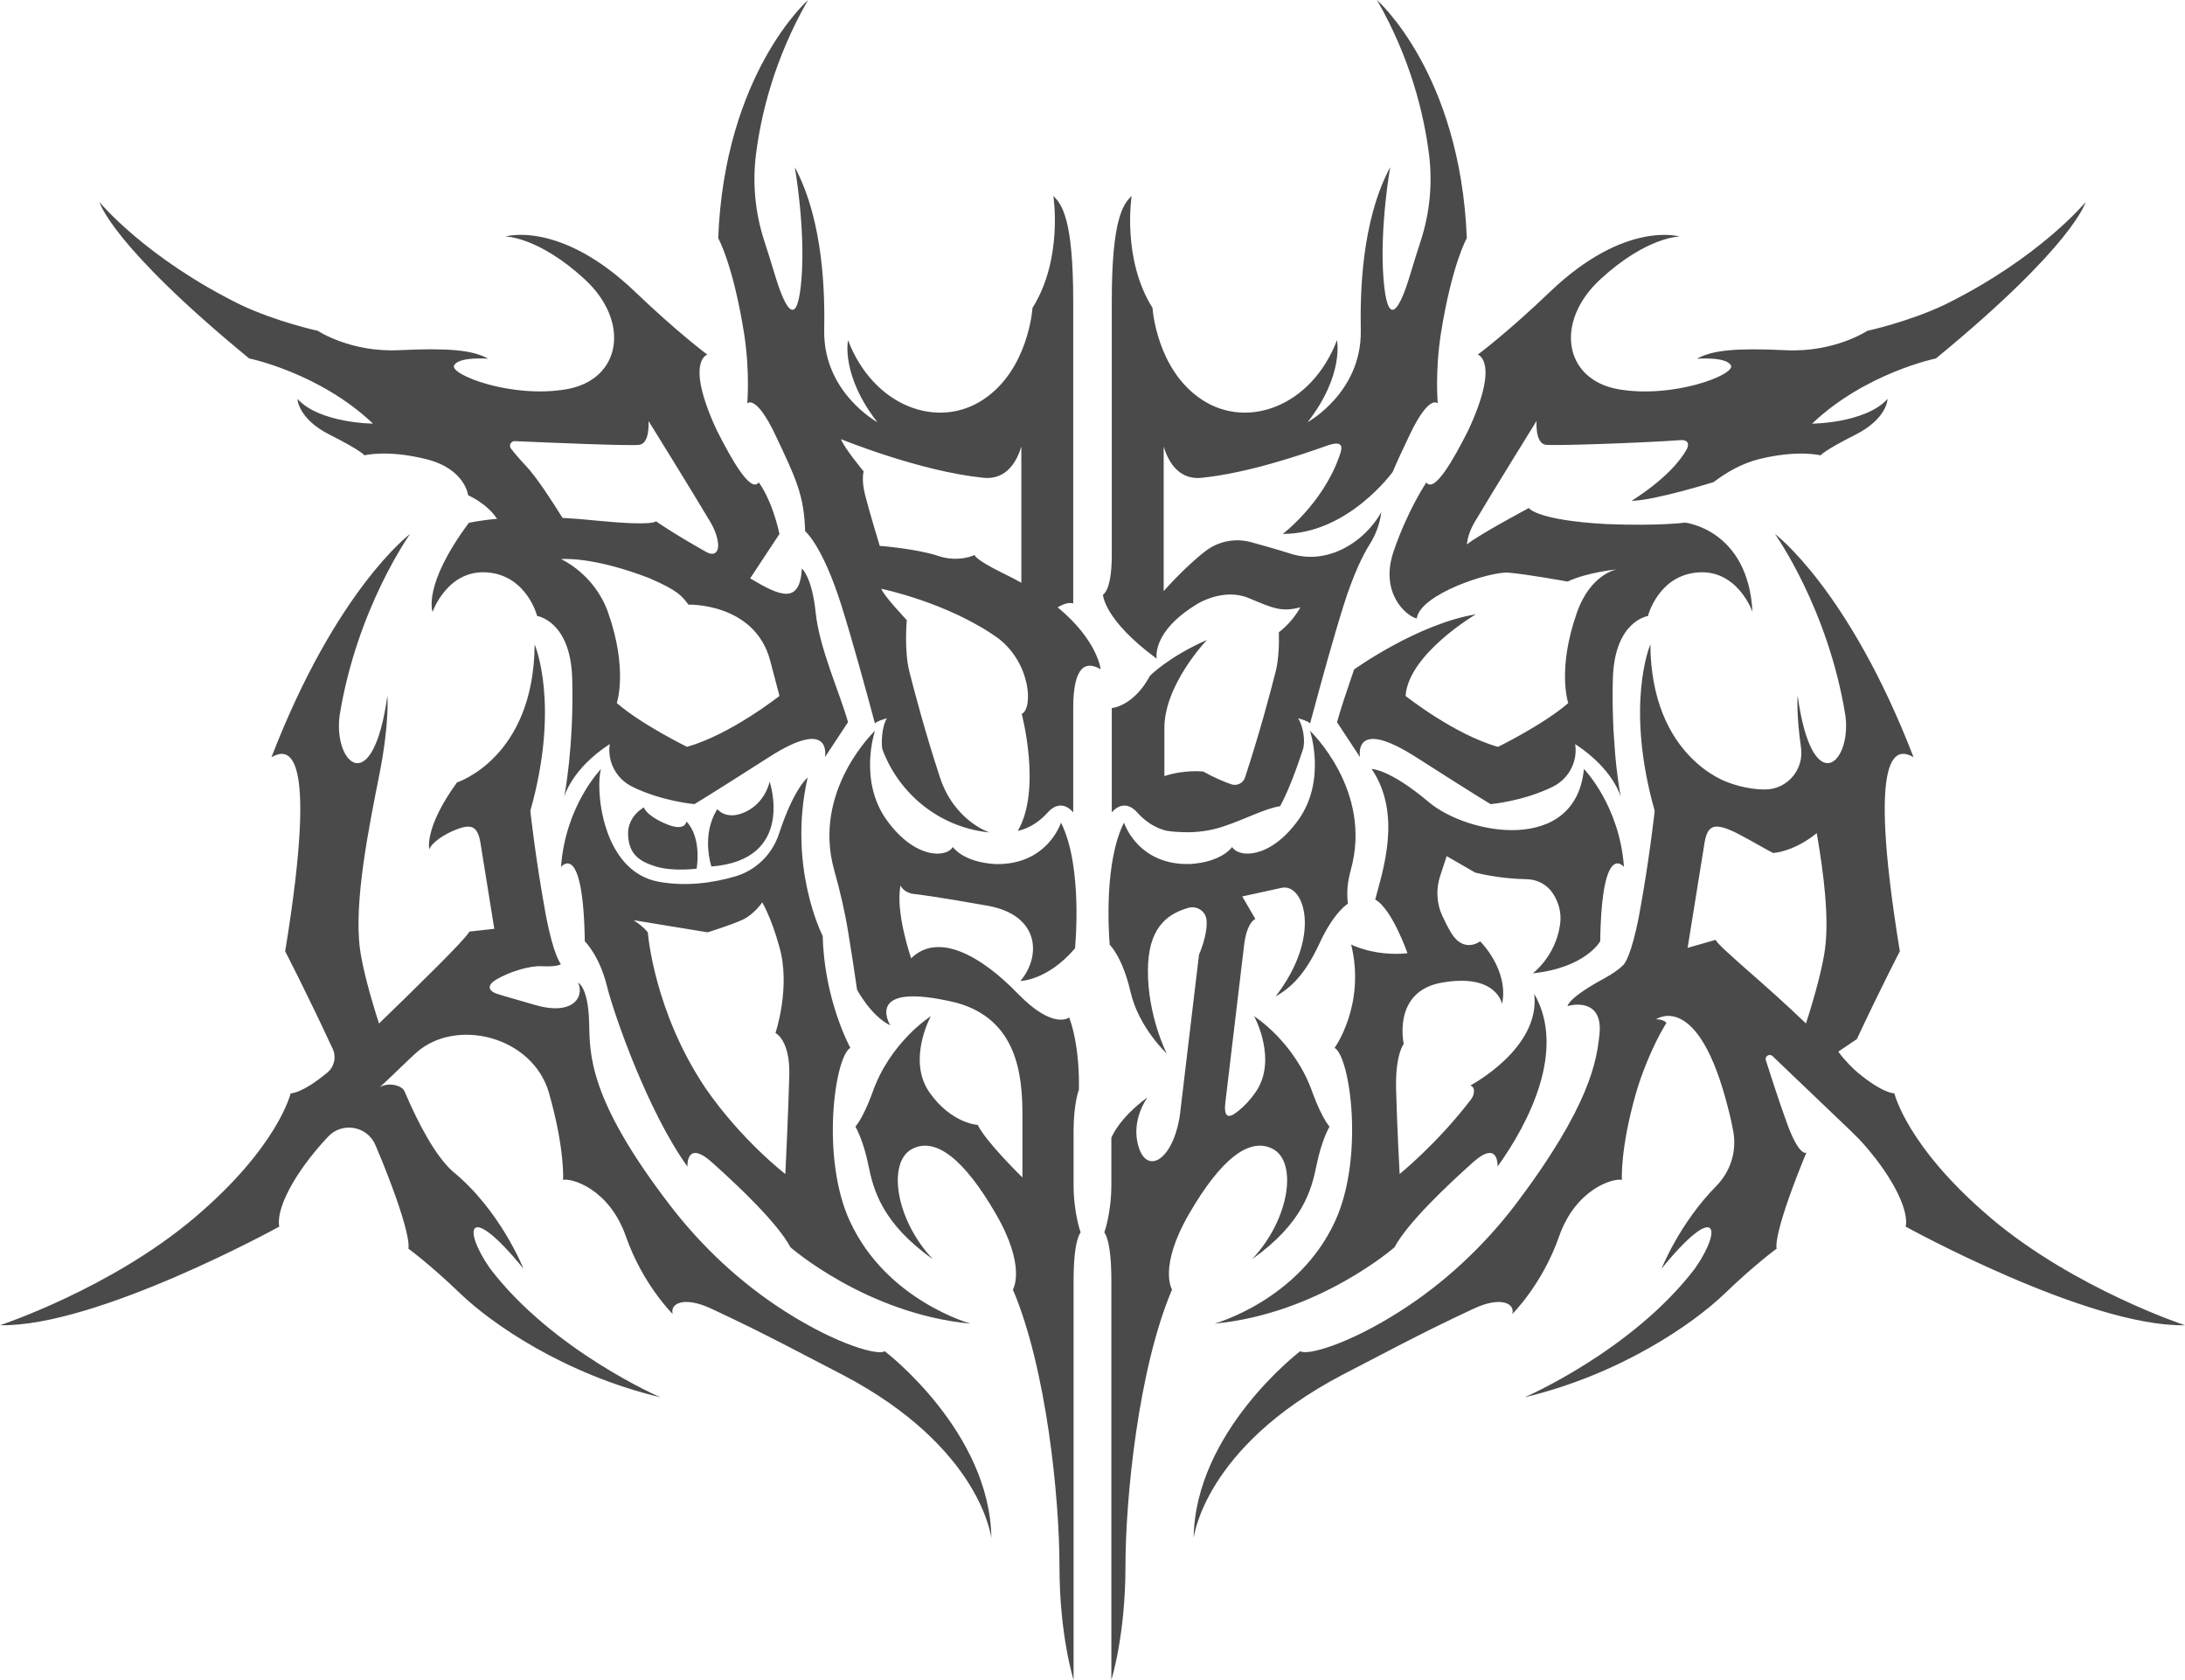 <?xml version="1.0" encoding="UTF-8"?>
<svg id="Layer_1" xmlns="http://www.w3.org/2000/svg" version="1.1" viewBox="0 0 1089.61 837.65">
  <!-- Generator: Adobe Illustrator 30.0.0, SVG Export Plug-In . SVG Version: 2.1.1 Build 123)  -->
  <defs>
    <style>
      .st0 {
        fill: #4a4a4a;
      }
    </style>
  </defs>
  <path id="BASSKÖSTER" class="st0" d="M315.3,392.28c14.96,7.34,30.96,8.67,30.96,8.67,0,0,5.13-2.88,37.16-23.39,31.63-20.25,28.05-.51,27.96,0l11.5-17.47c-3.96-14.36-14.26-36.62-16.12-54.59s-6.88-22.03-6.88-22.03c-1.03,18.04-10.78,13.92-25.79,4.91l14.61-22.15c-4.1-18.17-10.35-25.69-10.35-25.69-4,5.47-13.48-11.28-20.95-26.08-15.97-34.43-4.69-37.65-4.69-37.65,0,0-14.8-10.99-35.89-31.2-37.54-35.98-64.75-27.69-64.75-27.69,0,0,16.26,0,39.41,21.24s18.31,50.25-9.08,54.94c-27.39,4.69-58.16-7.32-55.96-11.87,2.2-4.54,16.99-3.37,16.99-3.37-7.76-4.39-20.07-5.42-44.39-4.25s-40.58-9.67-40.58-9.67c0,0-20.36-4.39-38.53-12.99-47.27-23.24-70.32-51.18-70.32-51.18,0,0,5.66,21.29,74.61,77.93,0,0,35.11,7.18,61.77,32.52,0,0-26.52-.15-37.65-12.31,0,0,.15,9.82,16.11,17.87,15.97,8.06,17.29,10.25,17.29,10.25,0,0,11.28-2.93,30.76,1.9,19.48,4.83,20.95,18.02,20.95,18.02,0,0,9.33,4,14.31,11.62l.59.07c-9.56.85-14.56,2.08-14.56,2.08-23.25,31.25-18.07,44.39-18.07,44.39,0,0,7.76-22.56,29.15-19.48,18.21,2.62,23,21.53,23,21.53,0,0,16.7,2.35,17.48,31.3.91,33.79-3.89,58.38-4,58.93,0,0,3.41-13.81,22.75-26.41,0,0-.03.18-.08.52-1.11,8.61,3.46,16.92,11.25,20.75l.03.03ZM318.87,221.79c5.37-.78,4.54-11.87,4.54-11.87,0,0,21.83,35.16,30.76,50.25,2.61,4.41,3.71,8.19,3.95,11.33s-1.46,6.25-6.02,3.68c-17.33-9.77-25.03-15.3-25.03-15.3,0,0-.27,2.63-29.71-.3-6.02-.64-11.64-1.07-16.84-1.34-4.25-6.87-12.74-20.16-18.2-25.9-3.43-3.61-5.86-6.54-7.5-8.67-1.2-1.56-.03-3.8,1.94-3.71,14.46.64,57.64,2.49,62.11,1.84h0ZM342.6,372.39s-22.71-11.13-35.01-21.83c0,0,5.71-16.75-4.39-45.27-6.83-19.26-23.44-26.51-23.44-26.51,0,0,15.24-1.62,44.1,9.52,14.8,6.45,16.11,8.94,19.48,13.18,0,0,33.11-.96,40.73,27.94,3.22,12.35,4.64,17.57,4.64,17.57,0,0-24.27,19.24-46.1,25.39h-.01ZM804.44,361.26c.95,21.55,3.72,35.75,3.8,36.17,0,0-3.41-13.81-22.75-26.41,0,0,.03.18.08.52,1.11,8.58-3.44,16.88-11.19,20.72-14.97,7.37-31.02,8.7-31.02,8.7,0,0-5.13-2.88-37.16-23.39-31.63-20.25-28.05-.51-27.96,0l-11.5-17.47c2.15-7.79,4.98-15.77,8.51-26.27,0,0,31.45-22.66,60.75-27.54,0,0-33.61,19.73-35.07,40.73,0,0,24.27,19.24,46.1,25.39,0,0,22.71-11.13,35.01-21.83,0,0-5.71-16.75,4.39-45.27,6.83-19.26,19.79-21.39,19.79-21.39,0,0-14.55,1.37-24.51,6.06,0,0-20.41-3.71-29.49-4.44s-44.09,10.69-45.71,22.85c-5.27-1.17-18.6-12.74-11.57-33.4,7.03-20.66,16.35-34.43,16.35-34.43,4,5.47,13.48-11.28,20.95-26.08,15.97-34.43,4.69-37.65,4.69-37.65,0,0,14.8-10.99,35.89-31.2,37.54-35.98,64.75-27.69,64.75-27.69,0,0-16.26,0-39.41,21.24-23.15,21.24-18.31,50.25,9.08,54.94s58.16-7.32,55.96-11.87c-2.2-4.54-16.99-3.37-16.99-3.37,7.76-4.39,20.07-5.42,44.39-4.25s40.58-9.67,40.58-9.67c0,0,20.36-4.39,38.53-12.99,47.27-23.24,70.32-51.18,70.32-51.18,0,0-5.66,21.29-74.61,77.93,0,0-35.11,7.18-61.77,32.52,0,0,26.52-.15,37.65-12.31,0,0-.15,9.82-16.11,17.87-15.97,8.06-17.29,10.25-17.29,10.25,0,0-11.28-2.93-30.76,1.9-8.85,2.2-16.66,6.92-22.55,11.41,0,0-28.95,9.1-40.97,9.39,16.93-10.81,24.23-19.98,27.35-25.43,1.3-2.27,1.51-5.18-3.1-4.85-19.42,1.42-63.12,2.88-67.08,2.3-5.37-.78-4.54-11.87-4.54-11.87,0,0-21.83,35.16-30.76,50.25-2.61,4.41-3.71,8.19-3.95,11.33,5.22-4.49,30.87-18.17,30.87-18.17,0,0,3.61,6.1,38.77,8.01,26.37,1.03,39.11-.73,39.11-.73,0,0,31.48,3.37,33.64,44.53,0,0-7.76-22.56-29.15-19.48-18.21,2.62-23,21.53-23,21.53,0,0-16.7,2.35-17.48,31.3-.41,15.34.35,28.79,1.32,38.95M527.43,302.82c2.55-1.48,5.52-2.67,7.76-1.92v-150.69c0-41.02-5.66-48.39-9.91-52.49,0,0,4.98,31.35-10.4,55.81,0,0-1.9,30.91-24.76,45.85-22.85,14.94-54.64,3.08-67.24-29.74,0,0-3.66,17.43,14.65,40.87,0,0-26.81-14.65-26.52-45.41.34-18.21-.15-54.5-14.65-81.74,0,0,5.27,29.88,3.37,55.08-1.9,25.2-7.62,17.58-13.33-1.46-1.9-6.35-3.72-12.09-5.29-16.93-4.5-13.87-5.94-28.56-4.12-43.03,2.45-19.55,9.02-47.54,25.96-77.01,0,0-41.6,36.53-44.8,118.76,0,0,7.3,12.65,12.87,47.22,3.08,19.78,1.61,35.16,1.61,35.16,0,0,4.25-4.98,14.21,16.11,9.96,21.1,14.21,29.74,14.65,47.61,0,0,8.64,6.89,18.17,37.21,5.24,16.68,12.04,41.39,16.65,58.65,1.11-1.14,3.55-1.86,6.01-2.59-2.73,4-2.98,13.68-2.2,15.74,8.33,22.08,28.17,38.18,51.93,41.04.45.05.9.1,1.35.15,0,0-17.48-5.62-24.66-27.44-7.18-21.83-12.65-42.39-15.28-52.84s-1.27-25.59-1.27-25.59c0,0-11.82-12.5-12.7-15.63,0,0,33.5,6.89,58.4,24.76,16.31,12.65,17.29,35.01,11.62,37.65,0,0,10.06,37.8-1.95,58.3,0,0,7.81-1.17,14.84-9.08,7.03-7.91,12.79-.1,12.79-.1v-52.05c0-20.95,6.25-23.73,13.67-19.34,0,0-1.41-14.36-21.43-30.89h0ZM499.64,285.56c-13.87-6.87-13.62-8.84-13.62-8.84,0,0-7.91,3.96-18.31.44s-29.01-4.98-29.01-4.98c0,0-5.37-17.68-7.32-25.49-1.95-7.81-.68-11.62-.68-11.62,0,0-9.77-11.72-11.33-16.11,0,0,39.11,16.02,70.76,19.24,12.45,1.46,17.34-9.38,19.19-15.53v67.9c-2.99-1.68-6.21-3.35-9.67-5h-.01ZM494.37,767.04s-4.88-45.12-74.03-81.45c-47.07-24.61-51.52-26.37-65.43-32.96-13.92-6.59-21-2.59-19.43,2.59,0,0-14.94-14.65-23.34-38.67-8.4-24.02-27.39-29.25-31.35-28.22,0,0,1.03-15.09-7.03-43.36-8.06-28.27-46.58-37.94-66.51-19.78-3.38,3.08-14.72,14.11-17.87,16.94,4.2-2.64,11.04-1.01,12.3,1.95,7.54,17.63,15.67,32.29,23.88,39.85,24.02,19.48,35.45,48.64,35.45,48.64-27.25-33.55-30.91-20.66-16.7-.15,31.35,41.16,85.02,64.31,85.02,64.31-48.05-11.52-84.28-36.82-99.71-51.66-15.43-14.84-25.98-22.46-25.98-22.46,0,0,2.34-5.37-13.09-43.66-1.11-2.67-2.22-5.32-3.32-7.95-4.02-9.54-16.53-11.79-23.61-4.24-.06.06-.11.12-.17.18-17.43,18.6-25.93,36.48-24.17,44.68,0,0-91.02,50.15-139.27,49.17,0,0,55.08-18.17,96.88-53.52,41.8-35.35,48.05-62.11,48.05-62.11,0,0,5.37.37,18.31-10.36,3.47-2.88,4.56-7.74,2.66-11.83-13.61-29.27-23.7-48.61-23.7-48.61,17.14-104.89.75-101.15-6.84-96.78,32.42-83.99,69.14-111.34,69.14-111.34,0,0-26.56,37.11-35.16,90.63-3.13,24.02,16.6,42.19,23.83-9.96,0,0,1.17,13.18-3.96,39.11-5.13,25.93-12.84,63.43-9.72,87.07,1.09,8.27,4.58,22.04,9.52,37.25,19.68-19.09,43.07-41.91,45.08-45.84l12.4-1.37-6.92-42.97c-1.38-8.11-4.41-9.58-12.2-6.49-5.83,2.31-11.85,6.22-13.3,9.81,0,0-2.73-10.5,13.82-33.35,0,0,38.33-12.16,38.72-68.8,0,0,12.89,29.69-2.15,83.01,0,0,2.54,23.73,7.72,51.86,3.91,20.61,7.52,24.51,7.52,24.51,0,0-1.12,1.46-9.67,1.07-6.03-.28-16.01,2.74-22.71,6.74-4.25,2.54-4.34,5.47.89,7.14,4.15,1.33,10.32,3,18.7,5.46,18.26,5.37,24.71-3.61,21.39-11.13,0,0,4.98,2.05,5.47,19.53.44,15.76-.87,37.79,40.37,91.49,16.01,20.85,35.4,38.91,57.57,53.02,25.97,16.53,46.37,22.04,49.48,19.71,0,0,52.59,39.99,53.18,93.32v-.02ZM423.85,609.02c-14.65-31.64-7.62-82.03.2-86.53,0,0-13.04-23.69-13.77-55.77,0,0-17.68-34.28-7.52-79.01,0,0-6.8,5.19-14.31,28.07-3.36,10.24-11.5,18.22-21.85,21.24-10.23,2.98-23.86,5.23-38.06,2.66-29.1-5.27-31.64-47.86-28.81-56.25,0,0-17.77,18.12-19.97,48.88,0,0,11.08-14.11,11.87,37.06,0,0,7.18,6.88,10.99,22.12s20.66,63.04,40.19,90.19c0,0-.78-13.77,12.31-2.05,13.09,11.72,32.62,30.18,39.07,42.29,0,0,37.89,33.2,89.85,38.09,0,0-42-11.52-60.16-50.98h-.03ZM393.6,536.17c-.44,17.73-1.97,49.22-1.97,49.22,0,0-21.49-16.41-39.65-42.58-25.98-38.48-28.91-77.83-28.91-77.83-2.05-2.93-7.13-6.16-7.13-6.16l36.92,6.06s11.13-3.42,17.19-6.15c6.05-2.74,10.06-8.79,10.06-8.79,0,0,4.54,7.57,8.5,22.07,5.86,20.07-1.9,43.07-1.9,43.07,0,0,7.34,3.37,6.9,21.09h0ZM383.81,389.77s13.22,38.97-29.04,42.29c0,0-5.34-15.53,2.96-28.62,0,0,4.1,5.57,13.18,1.76s12.11-12.11,12.89-15.43h.01ZM331.08,410.38c10.82,4.96,11.23-.78,11.23-.78,7.91,8.4,5.08,23.54,5.08,23.54,0,0-11.62,1.56-20.31-1.07-8.69-2.64-13.48-6.45-13.87-15.82s7.91-13.67,7.91-13.67c0,0,.59,3.52,9.96,7.81h0ZM475.18,422.34s4.83,7.47,20.95,8.5c26.22.73,32.96-20.66,32.96-20.66,11.13,22.12,6.98,62.7,6.98,62.7-13.77,16.11-27.2,16.26-27.2,16.26,10.55-12.6,9.45-32.89-16.26-37.5-25.64-4.59-35.45-5.72-35.45-5.72-6.74-.39-8.06-4.39-8.06-4.39-2.78,13.04,5.27,36.33,5.27,36.33,13.48-13.33,35.01-1.17,53.03,17.43,18.02,18.6,25.78,12.01,25.78,12.01,5.71,15.67,4.83,36.18,4.83,36.18,0,0-2.64,6.35-2.64,20.8v26.37c0,14.36,3.52,23.88,3.52,23.88,0,0-3.52,3.37-3.52,23.88v199.23s-7.03-22.12-7.03-56.4-6.45-98.79-23.24-138.24c0,0,6.98-11.04-8.55-37.84-15.53-26.81-29.97-38.6-41.85-32.18-12.11,6.54-8.4,34.82,10.5,54.89-25.2-17.87-29.64-34.38-32.18-46.98s-6.45-19.14-6.45-19.14c0,0,3.52-3.61,8.3-16.41,8.69-25.59,29.3-38.63,29.3-38.63,0,0-12.02,21.91-.59,38.09,10.94,15.48,24.02,16.11,24.02,16.11,3.81,8.2,22.27,26.22,22.27,26.22v-30.91c0-20.07-2.49-47.9-32.96-56.25-47.02-11.28-32.96,11.28-32.96,11.28-9.52-4.54-16.55-17.73-16.55-17.73-1.22-8.74-2.92-19.5-4.44-28.82-1.7-10.42-4.12-20.7-6.97-30.86-11.14-39.75,20.35-69.47,20.35-69.47,0,0-8.48,24.87,6.01,44.78,14.06,19.34,29.59,18.6,32.81,13.18h.02ZM992.73,607.26c-41.8-35.35-48.05-62.11-48.05-62.11,0,0-5.37.37-18.31-10.36-2.06-1.71-6.65-6.19-9.65-10.42l9.25-6.25c12.45-26.55,21.44-43.77,21.44-43.77-17.14-104.89-.75-101.15,6.84-96.78-32.42-83.99-69.14-111.34-69.14-111.34,0,0,26.56,37.11,35.16,90.63,3.13,24.02-16.6,42.19-23.83-9.96,0,0-.77,8.69,1.68,25.84,1.55,10.8-6.6,20.66-17.51,20.89-9.76.21-18.89-3.52-18.89-3.52,0,0-38.33-12.16-38.72-68.8,0,0-12.89,29.69,2.15,83.01,0,0-2.54,23.73-7.72,51.86-3.91,20.61-7.52,24.51-7.52,24.51,0,0-2.24,2.93-9.66,7.03-18.65,10.06-18.53,13.94-18.53,13.94,4.98-1.46,17.65-2.27,15.89,14.14-1.38,12.86-4.39,35.3-42.14,85.19-16.01,20.85-35.4,38.91-57.57,53.02-25.97,16.53-46.37,22.04-49.48,19.71,0,0-52.59,39.99-53.18,93.32,0,0,4.88-45.12,74.03-81.45,47.07-24.61,51.52-26.37,65.43-32.96,13.92-6.59,21-2.59,19.43,2.59,0,0,14.94-14.65,23.34-38.67,8.4-24.02,27.39-29.25,31.35-28.22,0,0-1.03-15.09,7.03-43.36,2.54-8.9,8.24-23.76,15.16-34.96,0,0-1.48-1.86-5.19-1.76,0,0,21.14-15.14,36.09,44.92,1.15,4.36,1.95,8.14,2.51,11.41,1.65,9.79-1.58,19.74-8.55,26.8-18.44,18.68-27.27,41.19-27.27,41.19,27.25-33.55,30.91-20.66,16.7-.15-31.35,41.16-85.02,64.31-85.02,64.31,48.05-11.52,84.28-36.82,99.71-51.66,15.43-14.84,25.98-22.46,25.98-22.46,0,0-2.34-5.37,13.09-43.66.58-1.4,1.16-2.8,1.74-4.19,0,0-3.59,2.24-9.84-15.14-3.93-10.92-7.93-23.27-10.37-30.94-.63-2,1.81-3.53,3.33-2.08,10.45,9.94,31.9,30.47,39.24,37.49,2.5,2.39,4.9,4.88,7.16,7.49,14.61,16.89,21.61,32.53,20,40.05,0,0,91.02,50.15,139.27,49.17,0,0-55.08-18.17-96.88-53.52l.02-.02ZM910.11,473.08c-1.09,8.27-4.58,22.04-9.52,37.25-19.68-19.09-43.07-37.76-45.08-41.69l-13.93,3.98,8.45-52.47c1.38-8.11,4.41-9.58,12.2-6.49,5.83,2.31,16.53,8.93,22,11.66,0,0,10.16-.45,21.74-9.9,3.53,20.38,6.19,42.05,4.13,57.66h.01ZM809.86,432.3s-11.08-14.11-11.87,37.06c0,0-7.27,13.18-33.64,15.97,0,0,11.34-8.32,13.62-24.32.93-6.49-1.11-11.75-3.61-15.56-2.86-4.35-7.73-6.96-12.94-7.05-5.87-.11-15.35-.75-25.79-3.31l-14.21-8.2-3.27,9.97c-2.11,6.44-1.77,13.43,1.01,19.61,1.15,2.56,2.6,5.45,4.41,8.51,6.35,10.74,14.55,4.39,14.55,4.39,0,0,14.45,14.16,10.94,31.25,0,0-2.68-15.48-30.08-10.65-24.9,4.39-18.95,30.57-18.95,30.57,0,0-4.26,4.95-3.83,22.67.44,17.73,1.77,42.17,1.77,42.17,0,0,18.6-14.96,35.59-37.18,1.8-2.35,2.31-6.08-.33-6.96,0,0,35.21-18.51,31.84-45.71,16.02,27.74-2.4,64.08-18.27,86.14,0,0,.78-13.77-12.31-2.05-13.09,11.72-32.62,30.18-39.06,42.29,0,0-37.89,33.21-89.85,38.09,0,0,41.99-11.52,60.16-50.98,14.65-31.64,7.62-82.04-.2-86.53,0,0,15.59-21.49,8.26-51.52,0,0,11.57,6.01,28.08,4.35,0,0-7.62-22.01-16.09-26.8,3.74-14.31,13.5-42.58-1.78-65.1,0,0,8.84-.05,28.47,16.5,19.63,16.55,73.28,26.08,77.39-16.5,0,0,17.77,18.12,19.97,48.88h.02ZM673.61,433.85c-1.68,5.99-2.12,11.1-1.45,16.75,0,0-6.84,3.97-14.16,19.79-7.32,15.82-14.4,22.19-21.92,26.48,23.39-30.14,14.31-56.66,3.03-54.17-5.41,1.19-12.37,2.72-19.63,4.29l6.54,11.24s-4.05,1.32-5.54,12.41c0,0-5.8,48.64-9.43,79.14-1.15,10.21,3.98,6.24,6.94,3.78,2.66-2.2,5.4-5.05,8.01-8.76,11.43-16.18-.59-38.09-.59-38.09,0,0,20.61,13.04,29.3,38.63,4.79,12.79,8.3,16.41,8.3,16.41,0,0-3.91,6.54-6.45,19.14-2.54,12.6-6.98,29.1-32.18,46.98,18.9-20.07,22.61-48.34,10.5-54.89-11.88-6.42-26.32,5.37-41.85,32.18-15.53,26.81-8.55,37.84-8.55,37.84-16.8,39.46-23.24,103.96-23.24,138.24s-7.03,56.4-7.03,56.4v-199.23c0-20.51-3.52-23.88-3.52-23.88,0,0,3.52-9.52,3.52-23.88v-23.29s3.43-9.52,18.08-20.22c0,0-8.79,11.43-4.39,25.05,4.39,13.62,17.09,6.15,20.48-16.12l9.53-80s4.47-10,3.76-17.36c-.42-4.38-4.82-7.24-9.06-6.03-11.39,3.26-20.04,10.71-20.17,31.07-.15,22.89,9.38,41.56,9.38,41.56,0,0-13.92-12.89-18.02-30.62-4.1-17.73-10.42-23.61-10.42-23.61-.64-8.07-2.6-41.56,7.14-60.91,0,0,6.74,21.39,32.96,20.66,16.11-1.03,20.95-8.5,20.95-8.5,3.22,5.42,18.75,6.15,32.81-13.18,14.48-19.91,6.01-44.78,6.01-44.78,0,0,31.49,29.73,20.35,69.47h0ZM654.87,354.89c-.54,2.02-1.07,3.96-1.56,5.83-1.11-1.14-3.55-1.86-6.01-2.59,2.63,3.86,3.74,11.62,2.44,15.57-2.95,8.94-7.11,20.49-11.37,28.28-8.06,1.32-17.14,6.44-28.68,10.24-6.2,2.04-12.72,2.9-19.25,2.74-2.74-.07-5.82-.25-8.39-.67,0,0-7.81-1.17-14.84-9.08-7.03-7.91-12.79-.1-12.79-.1v-52.05s10.85-.78,19.05-16.11c0,0,9.38-9.52,28.42-17.87,0,0-21.24,22.12-21.24,43.95v23.95c10.25-3.37,19.39-2.27,19.39-2.27,5.69,3.17,10.54,5.16,13.91,6.34,2.84,1,5.97-.5,6.91-3.36,0-.02.01-.03.02-.05,7.18-21.83,12.65-42.39,15.28-52.84,1.58-6.25,1.72-14.17,1.58-19.54,7.14-5.42,10.73-12.45,10.73-12.45-9.52,2.49-13.38.54-25.88-4.64-12.5-5.18-25.39,2.88-25.39,2.88-23.29,14.06-20.36,27.39-20.36,27.39-26.52-19.48-26.81-31.94-26.81-31.94,0,0,4.39-1.76,4.39-19.78v-126.52c0-41.02,5.66-48.39,9.91-52.49,0,0-4.98,31.35,10.4,55.81,0,0,1.9,30.91,24.76,45.85,22.85,14.94,54.64,3.08,67.24-29.74,0,0,3.66,17.43-14.65,40.87,0,0,26.81-14.65,26.52-45.41-.34-18.21.15-54.5,14.65-81.74,0,0-5.27,29.88-3.37,55.08,1.9,25.2,7.62,17.58,13.33-1.46,1.9-6.35,3.72-12.09,5.29-16.93,4.5-13.87,5.94-28.56,4.12-43.03C710.17,57.46,703.6,29.47,686.66,0c0,0,41.6,36.53,44.8,118.76,0,0-7.3,12.65-12.87,47.22-3.08,19.78-1.61,35.16-1.61,35.16,0,0-4.25-4.98-14.21,16.11-3.39,7.18-6.12,12.91-8.26,18.06,0,0-22.3,30.97-54.82,30.92,0,0,19.48-14.73,27.92-37.94,1.36-3.75,3.82-9.52-6-6.02-13.34,4.75-39.6,13.64-62.12,15.94-12.45,1.46-17.34-9.38-19.19-15.53v72.07s10.73-12.24,20.93-20.02c6.4-4.88,14.7-6.52,22.48-4.43,5.23,1.4,12.08,3.34,20.08,5.84,18.75,5.86,37.01-6.32,45.02-20.74l-.04.31c-.72,5.53-2.67,10.82-5.64,15.53-3.39,5.39-8.16,14.86-13.17,30.82-5.17,16.48-11.39,39.05-15.98,56.23"/>
</svg>